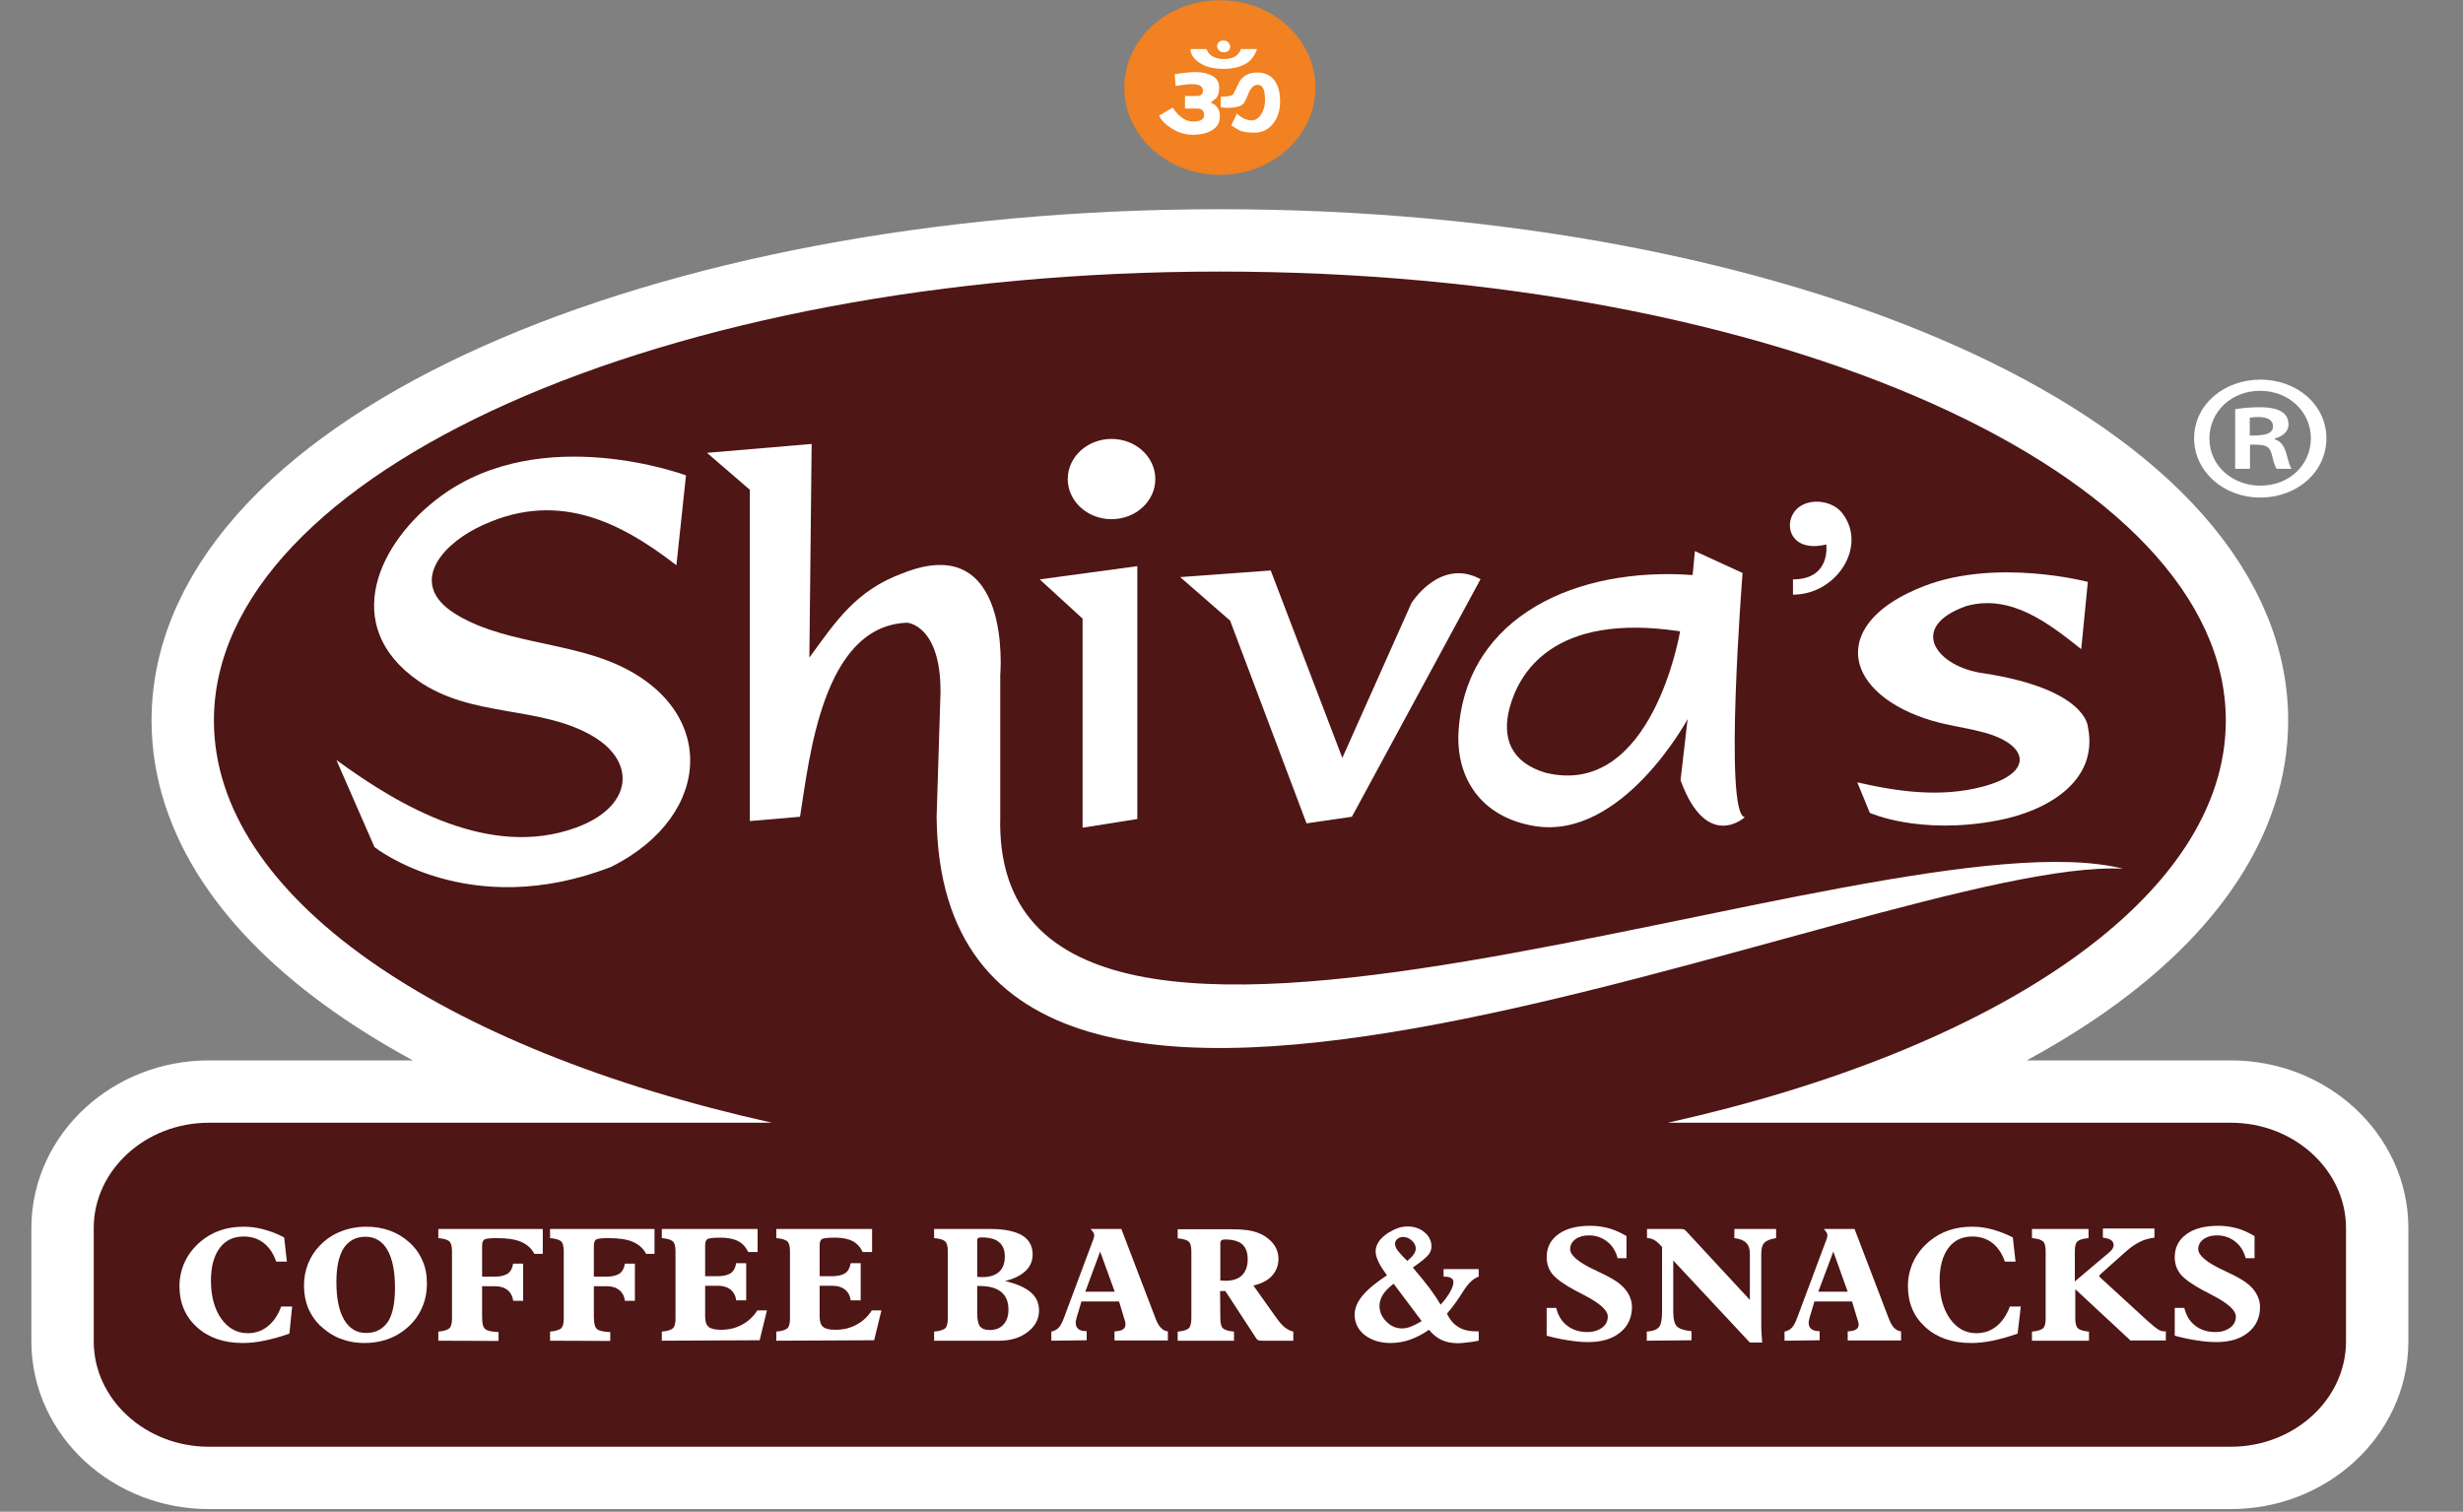 <svg xmlns="http://www.w3.org/2000/svg" width="1080" height="663" viewBox="0 0 1080 663" fill="none"><rect x="0" y="0" width="1080" height="663" fill="#808080" stroke="none"/><path d="M534.9 76.7C558.041 76.7 576.8 59.553 576.8 38.4C576.8 17.248 558.041 0.1 534.9 0.1C511.759 0.1 493 17.248 493 38.4C493 59.553 511.759 76.7 534.9 76.7Z" fill="#F18121"></path><path d="M522 21.5C522 23.7 523.3 25.7 525.9 27.5C528.5 29.3 532 30.2 536.5 30.2C540.8 30.2 544.2 29.3 546.8 27.6C548.8 26.3 550.2 24.3 551.2 21.5H544.1C544 21.9 543.8 22.4 543.5 22.9C542.2 24.9 540 25.9 536.7 25.9C534 25.9 531.9 25.2 530.4 23.7C529.9 23.2 529.5 22.5 529 21.5H522ZM536.5 17.8C537.4 17.8 538.1 18 538.6 18.6C539.1 19.1 539.4 19.7 539.4 20.4C539.4 21.1 539.2 21.8 538.7 22.2C538.2 22.7 537.5 22.9 536.6 22.9C535.7 22.9 535 22.7 534.5 22.1C534 21.6 533.7 21 533.7 20.3C533.7 19.6 533.9 18.9 534.5 18.4C535.1 17.9 535.7 17.8 536.5 17.8ZM535.3 47.1C535.5 47.1 536 47.1 536.9 47.2C537.8 47.3 538.3 47.3 538.6 47.3C540.2 47.3 541.6 47.1 542.8 46.8C544 46.5 544.9 45.9 545.5 45.1C546 44.3 546.7 42.9 547.5 40.9C548.5 38.5 549.8 37.2 551.5 37.2C552.8 37.2 553.7 38 554.2 39.5C554.5 40.6 554.7 42 554.7 44C554.7 46.2 554.2 48.3 553 50.1C551.9 51.9 550.5 52.8 548.8 52.8C547.6 52.8 546.5 52.5 545.3 51.9C543.9 51.2 542.9 50.4 542.4 49.7L539.9 55C541.1 55.7 542.3 56.5 543.5 57.2C545.3 57.9 547.5 58.2 550 58.2C553.5 58.2 556.3 56.8 558.4 54C560.4 51.4 561.3 48.2 561.3 44.5C561.3 40.5 560.5 37.4 558.8 35.2C557.1 33 554.6 31.8 551.4 31.8C547.8 31.8 545.2 33.1 543.6 35.6C543.4 36 542.4 38 540.7 41.4C540.5 41.8 539.5 42.1 537.8 42.3C537.3 42.3 536.4 42.4 535.3 42.4V47.1ZM522.7 36.9C524.1 36.9 525.3 37.1 526.1 37.5C526.9 37.9 527.4 38.6 527.5 39.5C527.5 40.4 527.3 41.1 526.8 41.5C526.3 41.9 525.7 42.1 524.9 42.1H519.6V47.6H524.9C526.1 47.6 526.9 47.9 527.3 48.4C527.8 48.9 528 49.6 528 50.5C528 51.5 527.6 52.2 526.7 52.6C525.9 53.1 524.7 53.3 523.1 53.3C520.9 53.3 518.8 52.3 516.7 50.3C516 49.6 515.2 48.6 514.2 47.2L508.3 50.7C509 52.6 510.9 54.5 514 56.5C516.8 58.2 519.8 59.1 523 59.1C526.6 59.1 529.4 58.4 531.5 57.1C533.8 55.7 534.9 53.7 534.9 51.1C534.9 49.6 534.6 48.3 533.9 47.3C533.2 46.3 532.2 45.5 530.9 45C531.7 44.3 532.5 43.7 533.4 43C534.2 41.8 534.6 40.2 534.6 38.3C534.6 36.1 533.6 34.4 531.7 33.3C529.7 32.2 527.1 31.6 523.8 31.6C522.4 31.6 520.5 31.8 518.2 32.1C517.4 32.2 516.4 32.3 515.1 32.6L515.5 37.8C515.6 37.7 516.6 37.5 518.3 37.3C520.2 37 521.6 36.9 522.7 36.9Z" fill="white"></path><path d="M534.9 119.1C778.5 119.1 976 207.3 976 316C976 393.2 876.3 460.1 731.3 492.4H978.2C1006 492.4 1028.7 513.2 1028.7 538.6V588.3C1028.7 613.7 1006 634.5 978.2 634.5H91.6C63.8 634.5 41.1 613.7 41.1 588.3V538.6C41.1 513.2 63.8 492.4 91.6 492.4H338.5C193.5 460.1 93.8 393.3 93.8 316C93.8 207.3 291.3 119.1 534.9 119.1Z" stroke="white" stroke-width="54.692" stroke-miterlimit="2.613"></path><path fill-rule="evenodd" clip-rule="evenodd" d="M534.9 119.1C778.5 119.1 976 207.3 976 316C976 393.2 876.3 460.1 731.3 492.4H978.2C1006 492.4 1028.7 513.2 1028.7 538.6V588.3C1028.7 613.7 1006 634.5 978.2 634.5H91.6C63.8 634.5 41.1 613.7 41.1 588.3V538.6C41.1 513.2 63.8 492.4 91.6 492.4H338.5C193.5 460.1 93.8 393.3 93.8 316C93.8 207.3 291.3 119.1 534.9 119.1Z" fill="#4E1615"></path><path fill-rule="evenodd" clip-rule="evenodd" d="M310 198.6L328.8 214.8V360.1L350.8 358.2C354.9 332.9 360.5 274.4 397.8 273.1C397.8 273.1 412.6 274.1 412.4 303.7L410.7 358.2C412.8 575.3 823.4 375.5 931 381C823 353.9 434.2 524 438.6 358.2V296.1C438.6 296.1 444.2 231.9 395.6 251.5C375.3 259 366.5 272.5 354.9 288.4L355.9 194.7L310 198.6Z" fill="white"></path><path fill-rule="evenodd" clip-rule="evenodd" d="M296.6 247.9L300.8 208.5C300.8 208.5 237.9 184.9 193.3 217.6C166 237.6 148.7 274.4 183.4 298.6C206.9 314.9 236.3 309.3 259.5 322.6C279.5 334.1 277.4 354 252.5 363C215.1 376.6 175.7 354 147.5 333.3L164.2 371.5C164.2 371.5 205.5 404.5 268.2 380.1C313.5 357.2 314.6 309.8 268.6 290.6C246.8 281.5 218.9 281.5 199.3 269C179.6 256.5 192.5 240.1 208.8 231.7C242.9 214.4 271 228.1 296.6 247.9Z" fill="white"></path><path fill-rule="evenodd" clip-rule="evenodd" d="M455.899 254.1L498.699 248.3V359.2L474.699 363V271.3L455.899 254.1Z" fill="white"></path><path fill-rule="evenodd" clip-rule="evenodd" d="M506.599 210.1C506.599 219.8 497.999 227.7 487.399 227.7C476.799 227.7 468.199 219.8 468.199 210.1C468.199 200.4 476.799 192.5 487.399 192.5C497.999 192.5 506.599 200.4 506.599 210.1Z" fill="white"></path><path fill-rule="evenodd" clip-rule="evenodd" d="M517.5 253.1L557.2 250.2L588.6 332.4L618.9 264.5C618.9 264.5 631.4 244.4 649.2 254L592.8 358.2L572.9 361.1L539.4 272.2L517.5 253.1Z" fill="white"></path><path fill-rule="evenodd" clip-rule="evenodd" d="M742.2 252.2L743.2 241.7L764.1 251.3C764.1 251.3 755.7 357.4 765.1 358.4C765.1 358.4 748.4 373.7 736.9 342.2L740 315.4C740 315.4 711.3 368.5 673 362.3C649.5 358.5 638.1 341.2 639.6 320.1C643.2 270 691.6 248.5 742.2 252.2ZM661.9 310.6C658.5 323.6 662.5 334.4 677.7 338.9C724.5 350.4 736.7 276.9 736.7 276.9C680.8 268.4 665.9 295.5 661.9 310.6Z" fill="white"></path><path fill-rule="evenodd" clip-rule="evenodd" d="M800.8 238.8C800.8 238.8 803 254.1 786.2 254.1V260.8C805.5 260.8 819.2 239.2 807.6 224.8C803.5 219.7 794.1 218.3 788.7 222.5C781.3 228.4 784.2 242.8 800.8 238.8Z" fill="white"></path><path fill-rule="evenodd" clip-rule="evenodd" d="M912.599 284.7L915.499 255.2C915.499 255.2 875.799 244.7 843.799 257C802.599 272.8 807.499 302.5 843.799 315C852.399 318 860.699 318.8 869.399 321.1C889.499 326.3 892.499 338.9 869.399 345C851.299 349.8 832.399 347.3 814.399 343.1L819.899 356.5C819.899 356.5 841.699 366.4 876.099 359.8C897.099 355.8 920.499 342.9 915.499 318.7C915.499 318.7 914.999 302.3 869.899 295.3C849.199 292.6 836.099 275 862.199 265.8C881.899 260.3 898.599 273.6 912.599 284.7Z" fill="white"></path><path d="M126.899 584.9C122.899 586.3 119.199 587.3 115.799 588C112.399 588.7 109.299 589 106.399 589C98.199 589 91.499 586.7 86.399 582.1C81.299 577.5 78.699 571.5 78.699 564.1C78.699 560.3 79.499 556.7 81.099 553.3C82.699 549.9 85.099 546.9 88.099 544.4C90.599 542.3 93.399 540.7 96.599 539.6C99.799 538.5 103.199 538 106.899 538C109.799 538 112.799 538.4 115.699 539.2C118.599 540 121.599 541.1 124.599 542.7L125.799 553.3H121.099C119.899 549.7 117.999 547 115.599 545.1C113.099 543.2 110.199 542.3 106.799 542.3C102.299 542.3 98.799 544 96.299 547.4C93.799 550.8 92.499 555.5 92.499 561.6C92.499 568.5 93.999 574 96.999 578.3C99.999 582.5 103.799 584.7 108.599 584.7C111.999 584.7 114.899 583.7 117.399 581.7C119.899 579.7 121.899 576.8 123.299 573H128.099L126.899 584.9ZM147.499 562.2C147.499 569.4 148.599 574.9 150.899 578.8C153.199 582.7 156.399 584.6 160.499 584.6C164.799 584.6 167.899 582.9 170.099 579.7C172.199 576.4 173.199 571.5 173.199 564.8C173.199 557.6 172.099 552.1 169.899 548.2C167.699 544.4 164.499 542.4 160.299 542.4C156.099 542.4 152.899 544.1 150.699 547.4C148.599 550.7 147.499 555.7 147.499 562.2ZM159.799 589C155.899 589 152.299 588.3 148.999 587C145.699 585.7 142.799 583.7 140.099 581.1C137.899 578.9 136.199 576.3 134.999 573.4C133.899 570.5 133.299 567.3 133.299 563.8C133.299 560.4 133.899 557.2 135.099 554.2C136.299 551.2 137.999 548.6 140.299 546.2C142.899 543.5 145.899 541.5 149.399 540.1C152.899 538.7 156.699 538 160.799 538C164.399 538 167.799 538.6 170.899 539.7C173.999 540.8 176.799 542.5 179.299 544.7C181.899 547 183.899 549.7 185.199 552.8C186.599 555.8 187.199 559.2 187.199 562.9C187.199 566.2 186.699 569.3 185.599 572.2C184.499 575.1 182.999 577.7 180.999 579.9C178.299 582.9 175.099 585.2 171.599 586.7C168.099 588.2 164.099 589 159.799 589ZM192.199 588V584C194.599 583.8 196.099 583.3 196.999 582.6C197.799 581.9 198.199 580.5 198.199 578.3V548.7C198.199 546.6 197.799 545.1 196.999 544.4C196.199 543.7 194.599 543.2 192.199 543V539H237.999V549.9H234.299C232.999 547.4 230.999 545.7 228.399 544.6C225.799 543.5 222.299 543 217.899 543C215.099 543 213.299 543.2 212.599 543.5C211.799 543.9 211.399 544.8 211.399 546.4V559.9H216.999C219.499 559.9 221.299 559.4 222.599 558.6C223.899 557.7 224.699 556.2 224.999 554.2H229.399V570.5H224.999C224.799 568.5 223.899 566.9 222.599 565.8C221.199 564.7 219.399 564.1 216.999 564.1H211.399V577.5C211.399 580.4 211.799 582.2 212.799 582.9C213.699 583.7 215.699 584.1 218.599 584.2V588.1L192.199 588ZM241.199 588V584C243.599 583.8 245.099 583.3 245.999 582.6C246.799 581.9 247.199 580.5 247.199 578.3V548.7C247.199 546.6 246.799 545.1 245.999 544.4C245.199 543.7 243.599 543.2 241.199 543V539H286.999V549.9H283.299C281.999 547.4 279.999 545.7 277.399 544.6C274.799 543.5 271.299 543 266.899 543C264.099 543 262.299 543.2 261.599 543.5C260.799 543.9 260.399 544.8 260.399 546.4V559.9H265.999C268.499 559.9 270.299 559.4 271.599 558.6C272.899 557.7 273.699 556.2 273.999 554.2H278.399V570.5H273.999C273.799 568.5 272.899 566.9 271.599 565.8C270.199 564.7 268.399 564.1 265.999 564.1H260.399V577.5C260.399 580.4 260.899 582.2 261.799 582.9C262.699 583.7 264.699 584.1 267.599 584.2V588.1L241.199 588ZM290.199 588V584C292.599 583.8 294.099 583.3 294.999 582.6C295.799 581.9 296.199 580.5 296.199 578.3V548.7C296.199 546.6 295.799 545.1 294.999 544.4C294.199 543.7 292.599 543.2 290.199 543V539H332.199V549.1H328.099C326.999 546.9 325.599 545.3 323.599 544.3C321.699 543.3 319.099 542.8 315.999 542.8C313.099 542.8 311.199 543 310.399 543.3C309.599 543.7 309.199 544.6 309.199 546.2V559.7H314.799C317.299 559.7 319.099 559.2 320.399 558.4C321.699 557.5 322.499 556 322.799 554H327.199V570.3H322.799C322.599 568.3 321.699 566.7 320.399 565.6C318.999 564.5 317.199 563.9 314.799 563.9H309.199V577.4C309.199 579.6 309.699 581.1 310.699 581.9C311.699 582.8 313.499 583.2 316.099 583.2C319.499 583.2 322.599 582.5 325.299 581C327.999 579.6 330.299 577.5 332.099 574.7H336.299L333.099 587.8L290.199 588ZM340.399 588V584C342.799 583.8 344.299 583.3 345.199 582.6C345.999 581.9 346.399 580.5 346.399 578.3V548.7C346.399 546.6 345.999 545.1 345.199 544.4C344.399 543.7 342.799 543.2 340.399 543V539H382.399V549.1H378.299C377.199 546.9 375.799 545.3 373.799 544.3C371.899 543.3 369.299 542.8 366.199 542.8C363.299 542.8 361.399 543 360.599 543.3C359.799 543.7 359.399 544.6 359.399 546.2V559.7H364.999C367.499 559.7 369.299 559.2 370.599 558.4C371.899 557.5 372.699 556 372.999 554H377.399V570.3H372.999C372.799 568.3 371.899 566.7 370.599 565.6C369.199 564.5 367.399 563.9 364.999 563.9H359.399V577.4C359.399 579.6 359.899 581.1 360.899 581.9C361.899 582.8 363.699 583.2 366.299 583.2C369.699 583.2 372.799 582.5 375.499 581C378.199 579.6 380.499 577.5 382.299 574.7H386.499L383.299 587.8L340.399 588ZM428.499 560C428.499 560 428.599 560 428.699 560C429.699 560.1 430.399 560.1 430.799 560.1C433.999 560.1 436.399 559.3 438.099 557.8C439.799 556.2 440.599 554 440.599 551.1C440.599 548.3 439.799 546.2 438.099 544.8C436.499 543.4 433.899 542.7 430.499 542.7C429.699 542.7 429.199 542.8 428.899 543C428.599 543.2 428.499 543.5 428.499 544V560ZM428.499 564V575.9C428.499 578.7 428.899 580.6 429.699 581.7C430.499 582.7 431.899 583.3 433.999 583.3C436.599 583.3 438.599 582.5 439.999 580.9C441.499 579.3 442.199 577.1 442.199 574.3C442.199 570.9 441.099 568.3 438.999 566.6C436.899 564.9 433.799 564 429.599 564H428.499ZM409.599 588V584C411.999 583.8 413.499 583.3 414.399 582.6C415.199 581.9 415.599 580.5 415.599 578.3V548.7C415.599 546.6 415.199 545.1 414.399 544.4C413.599 543.7 411.999 543.2 409.599 543V539H434.499C440.499 539 445.099 540 448.199 541.8C451.299 543.7 452.799 546.5 452.799 550.2C452.799 553 451.799 555.4 449.699 557.4C447.599 559.4 444.599 560.9 440.699 561.8C445.699 563 449.399 564.6 451.899 566.7C454.399 568.8 455.599 571.5 455.599 574.7C455.599 578.5 453.999 581.6 450.599 584.2C447.199 586.8 443.099 588 437.999 588H409.599ZM460.999 588V584C462.299 583.7 463.399 583.2 464.199 582.3C464.999 581.5 465.799 580 466.599 577.8L479.499 543.3C479.599 542.9 479.699 542.6 479.699 542.4C479.699 542.2 479.799 542.1 479.799 541.9C479.799 541.4 479.699 540.9 479.399 540.5C479.099 540 478.699 539.5 478.199 539H491.699L506.799 578.5C507.499 580.2 508.199 581.5 509.099 582.4C509.999 583.3 510.999 583.8 512.099 583.9V587.9H488.699V583.9C490.299 583.8 491.499 583.6 492.299 583.1C493.099 582.6 493.499 581.9 493.499 580.9C493.499 580.6 493.499 580.2 493.399 579.8C493.299 579.4 493.199 578.8 492.899 578.1L490.699 570.8H474.199L472.199 577.5C471.999 578.2 471.899 578.7 471.799 579.1C471.699 579.5 471.699 579.9 471.699 580.2C471.699 581.4 472.099 582.3 472.899 582.9C473.699 583.5 474.799 583.8 476.299 583.8H476.499V587.8L460.999 588ZM475.899 566.5H488.799L482.399 548.9L475.899 566.5ZM535.099 561.6C535.099 561.6 535.199 561.6 535.299 561.6C536.299 561.7 536.999 561.7 537.399 561.7C540.599 561.7 542.999 560.9 544.599 559.3C546.199 557.7 547.099 555.4 547.099 552.3C547.099 549.3 546.299 547.1 544.699 545.7C543.099 544.3 540.499 543.6 537.099 543.6C536.399 543.6 535.899 543.7 535.599 544C535.299 544.2 535.099 544.6 535.099 545.1V561.6ZM535.099 578C535.099 580.4 535.499 581.9 536.299 582.6C537.099 583.3 538.699 583.8 541.099 584V588H516.399V584C518.799 583.8 520.399 583.3 521.199 582.6C521.999 581.9 522.399 580.4 522.399 578V548.8C522.399 546.7 521.999 545.2 521.199 544.5C520.399 543.8 518.799 543.3 516.399 543.1V539.1H538.599C542.899 539.1 546.299 539.3 548.599 539.8C550.899 540.3 552.999 541.1 554.699 542.2C556.599 543.5 558.099 544.9 559.099 546.6C560.099 548.3 560.599 550.1 560.599 552.1C560.599 555 559.599 557.5 557.699 559.6C555.799 561.6 553.099 563 549.599 563.8L559.699 578C560.999 579.8 562.199 581.2 563.299 582.1C564.499 583 565.699 583.7 567.099 584V588H553.299C552.699 588 552.199 587.9 551.799 587.8C551.499 587.7 551.199 587.5 550.999 587.2L537.299 566.2H534.999L535.099 578ZM623.399 579.4L611.099 563C608.999 564.6 607.399 566.2 606.399 567.8C605.399 569.4 604.899 571 604.899 572.7C604.899 575.3 605.899 577.6 607.899 579.6C609.899 581.6 612.099 582.6 614.699 582.6C615.899 582.6 617.199 582.4 618.699 581.8C619.999 581.3 621.599 580.5 623.399 579.4ZM617.099 553C618.399 551.9 619.299 551 619.899 550.1C620.499 549.2 620.799 548.4 620.799 547.6C620.799 546.3 620.199 545.1 619.099 544.1C617.899 543 616.699 542.5 615.199 542.5C614.199 542.5 613.399 542.8 612.699 543.4C611.999 544 611.699 544.7 611.699 545.5C611.699 546.3 612.099 547.4 612.899 548.5C613.799 549.6 615.199 551.2 617.099 553ZM648.399 588C646.299 588.4 644.499 588.7 642.999 588.8C641.499 589 640.299 589.1 639.199 589.1C636.499 589.1 634.199 588.6 632.199 587.7C630.199 586.8 628.299 585.3 626.599 583.2C623.899 585.1 621.199 586.5 618.399 587.5C615.599 588.5 612.699 589 609.799 589C605.099 589 601.399 587.8 598.399 585.5C595.499 583.2 593.999 580.2 593.999 576.6C593.999 573.8 595.099 571.1 597.399 568.3C599.699 565.5 603.299 562.5 608.199 559.3C606.499 557 605.199 555.1 604.399 553.3C603.599 551.6 603.199 550.1 603.199 548.8C603.199 547.3 603.699 545.9 604.599 544.5C605.599 543.1 606.899 541.9 608.699 540.7C610.199 539.8 611.599 539.1 612.999 538.6C614.399 538.1 615.799 537.9 617.299 537.9C620.199 537.9 622.699 538.8 624.699 540.5C626.699 542.2 627.699 544.3 627.699 546.7C627.699 548 627.199 549.3 626.199 550.5C625.199 551.7 622.999 553.5 619.499 555.9C622.499 559.4 624.999 562.5 626.899 565C628.799 567.6 630.399 570 631.699 572.2C633.599 570.1 634.999 568.2 635.899 566.5C636.899 564.8 637.299 563.4 637.299 562.2C637.299 561.5 636.999 560.9 636.299 560.5C635.599 560.1 634.599 559.9 633.299 559.9H632.999V556.6H648.399V559.9C646.299 560.6 644.199 562.4 642.299 565.3C642.099 565.5 641.999 565.7 641.899 565.8C641.799 565.9 641.699 566.1 641.499 566.5C639.499 569.7 637.199 573 634.499 576.1C635.699 578.8 637.399 580.7 639.499 582C641.599 583.3 644.199 583.9 647.399 583.9H648.399V588ZM678.199 585.8V573.6H682.399C683.199 577 684.799 579.6 687.199 581.4C689.599 583.3 692.599 584.2 696.099 584.2C698.699 584.2 700.799 583.5 702.499 582.3C704.199 581 704.999 579.4 704.999 577.4C704.999 574.7 701.599 571.6 694.799 568.1C692.999 567.1 691.599 566.4 690.599 565.9C685.799 563.3 682.599 561 680.799 558.9C679.099 556.8 678.199 554.3 678.199 551.4C678.199 547.1 679.899 543.8 683.299 541.3C686.699 538.8 691.399 537.6 697.399 537.6C700.199 537.6 702.899 538 705.499 538.7C708.099 539.4 710.599 540.6 713.199 542.1V551.8H709.299C708.499 548.7 706.999 546.3 704.699 544.5C702.399 542.7 699.699 541.8 696.699 541.8C694.299 541.8 692.299 542.4 690.799 543.5C689.299 544.6 688.499 546.1 688.499 547.8C688.499 550.5 691.999 553.5 698.899 556.8L699.199 556.9C699.499 557.1 700.099 557.3 700.799 557.7C704.699 559.5 707.599 561.1 709.499 562.5C711.499 564 712.999 565.6 713.999 567.4C714.999 569.2 715.599 571.1 715.599 573.1C715.599 577.8 713.899 581.6 710.399 584.4C706.999 587.2 702.299 588.6 696.499 588.6C693.999 588.6 691.299 588.4 688.199 587.9C685.199 587.5 681.899 586.8 678.199 585.8ZM722.099 588V584C724.699 583.8 726.399 583.2 727.399 582.1C728.299 581.1 728.799 578.8 728.799 575.3V546.9C727.599 545.5 726.499 544.5 725.499 543.9C724.499 543.3 723.399 543 722.399 543H722.199V539H736.999C737.699 539 738.199 539.1 738.499 539.2C738.799 539.4 739.199 539.7 739.699 540.3L767.299 570.1V549.9C767.299 547.8 766.799 546.2 765.699 545.1C764.699 544 762.899 543.3 760.499 543V539H778.799V543C776.399 543.4 774.699 544 773.699 545C772.699 546 772.299 547.6 772.299 549.9V580.8C772.299 582 772.299 583.3 772.399 584.6C772.499 585.9 772.599 587.3 772.699 588.8H767.299L733.699 552.8V575.2C733.699 578.4 734.199 580.6 735.299 581.7C736.399 582.8 738.499 583.5 741.699 583.8V587.8L722.099 588ZM782.499 588V584C783.799 583.7 784.899 583.2 785.699 582.3C786.499 581.5 787.299 580 788.099 577.8L800.999 543.3C801.099 542.9 801.199 542.6 801.199 542.4C801.199 542.2 801.299 542.1 801.299 541.9C801.299 541.4 801.199 540.9 800.899 540.5C800.599 540 800.199 539.5 799.699 539H813.199L828.299 578.5C828.999 580.2 829.699 581.5 830.599 582.4C831.499 583.3 832.499 583.8 833.599 583.9V587.9H810.199V583.9C811.799 583.8 812.999 583.6 813.799 583.1C814.599 582.6 814.999 581.9 814.999 580.9C814.999 580.6 814.999 580.2 814.799 579.8C814.699 579.4 814.599 578.8 814.299 578.1L812.099 570.8H795.599L793.599 577.5C793.399 578.2 793.299 578.7 793.199 579.1C793.099 579.5 793.099 579.9 793.099 580.2C793.099 581.4 793.499 582.3 794.299 582.9C795.099 583.5 796.199 583.8 797.699 583.8H797.899V587.8L782.499 588ZM797.299 566.5H810.199L803.899 548.9L797.299 566.5ZM884.699 584.9C880.699 586.3 876.999 587.3 873.699 588C870.299 588.7 867.199 589 864.299 589C856.099 589 849.399 586.7 844.299 582.1C839.199 577.5 836.599 571.5 836.599 564.1C836.599 560.3 837.399 556.7 838.999 553.3C840.599 549.9 842.999 546.9 845.999 544.4C848.499 542.3 851.299 540.7 854.499 539.6C857.699 538.5 861.099 538 864.799 538C867.699 538 870.699 538.4 873.599 539.2C876.499 540 879.499 541.1 882.599 542.7L883.799 553.3H879.099C877.899 549.7 875.999 547 873.599 545.1C871.099 543.2 868.199 542.3 864.799 542.3C860.299 542.3 856.799 544 854.299 547.4C851.799 550.8 850.499 555.5 850.499 561.6C850.499 568.5 851.999 574 854.999 578.3C857.999 582.5 861.799 584.7 866.599 584.7C869.999 584.7 872.899 583.7 875.399 581.7C877.899 579.7 879.899 576.8 881.299 573H886.099L884.699 584.9ZM890.999 588V584C893.399 583.8 894.899 583.3 895.799 582.6C896.599 581.9 896.999 580.5 896.999 578.3V548.7C896.999 546.5 896.599 545.1 895.799 544.4C894.999 543.7 893.399 543.2 890.999 543V539H915.799V543C913.399 543.2 911.799 543.7 910.999 544.4C910.199 545.1 909.799 546.5 909.799 548.7V562L924.599 549.5C925.399 548.8 925.999 548.2 926.299 547.7C926.599 547.2 926.799 546.6 926.799 546C926.799 545.1 926.399 544.4 925.599 543.8C924.799 543.3 923.599 543 922.099 542.8V538.8H944.699V542.8C942.299 543.1 940.099 543.7 938.199 544.7C936.199 545.7 933.999 547.2 931.599 549.4L921.199 558.7C920.999 558.9 920.899 559 920.699 559.2C920.599 559.4 920.499 559.5 920.499 559.6C920.499 559.7 920.499 559.8 920.699 560C920.799 560.2 921.099 560.4 921.499 560.8L941.799 579.4C943.799 581.2 945.299 582.4 946.199 583C947.199 583.6 948.099 583.9 948.899 583.9C949.099 583.9 949.299 583.9 949.399 583.9C949.499 583.9 949.599 583.9 949.699 583.9V587.9H934.199L909.999 565.4V578.3C909.999 580.4 910.399 581.9 911.199 582.6C911.999 583.3 913.599 583.8 915.999 584V588H890.999ZM953.599 585.8V573.6H957.799C958.599 577 960.199 579.6 962.599 581.4C964.999 583.3 967.999 584.2 971.499 584.2C974.099 584.2 976.199 583.5 977.899 582.3C979.599 581 980.399 579.4 980.399 577.4C980.399 574.7 976.999 571.6 970.199 568.1C968.399 567.1 966.999 566.4 965.999 565.9C961.199 563.3 957.999 561 956.199 558.9C954.499 556.8 953.599 554.3 953.599 551.4C953.599 547.1 955.299 543.8 958.699 541.3C962.099 538.8 966.799 537.6 972.799 537.6C975.599 537.6 978.299 538 980.899 538.7C983.499 539.4 985.999 540.6 988.599 542.1V551.8H984.699C983.899 548.7 982.399 546.3 980.099 544.5C977.799 542.7 975.099 541.8 972.099 541.8C969.699 541.8 967.699 542.4 966.199 543.5C964.699 544.6 963.899 546.1 963.899 547.8C963.899 550.5 967.399 553.5 974.299 556.8L974.599 556.9C974.899 557.1 975.499 557.3 976.199 557.7C980.099 559.5 982.999 561.1 984.899 562.5C986.899 564 988.399 565.6 989.399 567.4C990.399 569.2 990.999 571.1 990.999 573.1C990.999 577.8 989.299 581.6 985.799 584.4C982.399 587.2 977.699 588.6 971.899 588.6C969.399 588.6 966.699 588.4 963.599 587.9C960.599 587.5 957.299 586.8 953.599 585.8Z" fill="white"></path><path d="M991.1 166.5C975.2 166.5 962.1 177.5 962.1 192.2C962.1 206.7 974.9 218.2 991.1 218.2C1007.5 218.2 1020.1 206.8 1020.1 192.2C1020.1 177.8 1007.5 166.5 991.1 166.5ZM991.1 213C979.4 213 968.8 204.7 968.8 192.3C968.8 180.7 978.3 171.4 991 171.4C1003.8 171.4 1013.3 180.7 1013.3 192.3C1013.2 203.9 1003.9 213 991.1 213Z" fill="white"></path><path d="M997.5 192.7V192.3C1000.8 191.4 1003.5 189.3 1003.5 186.2C1003.5 179.4 996 178.6 990.8 178.6C986.2 178.6 982.8 179 980.1 179.5V205.6H986.6V195C992.5 195 995 195 996.1 199.1C996.9 202.3 997.5 204.6 998.3 205.6H1004.8C1004.2 204.6 1003.6 203.1 1002.6 199.1C1001.6 195.7 1000.2 193.5 997.5 192.7ZM986.5 191V183.2C987.1 183.1 988.4 182.9 990.3 182.9C994.8 182.9 996.7 184.6 996.7 187C996.6 191 991.3 191 986.5 191Z" fill="white"></path></svg>